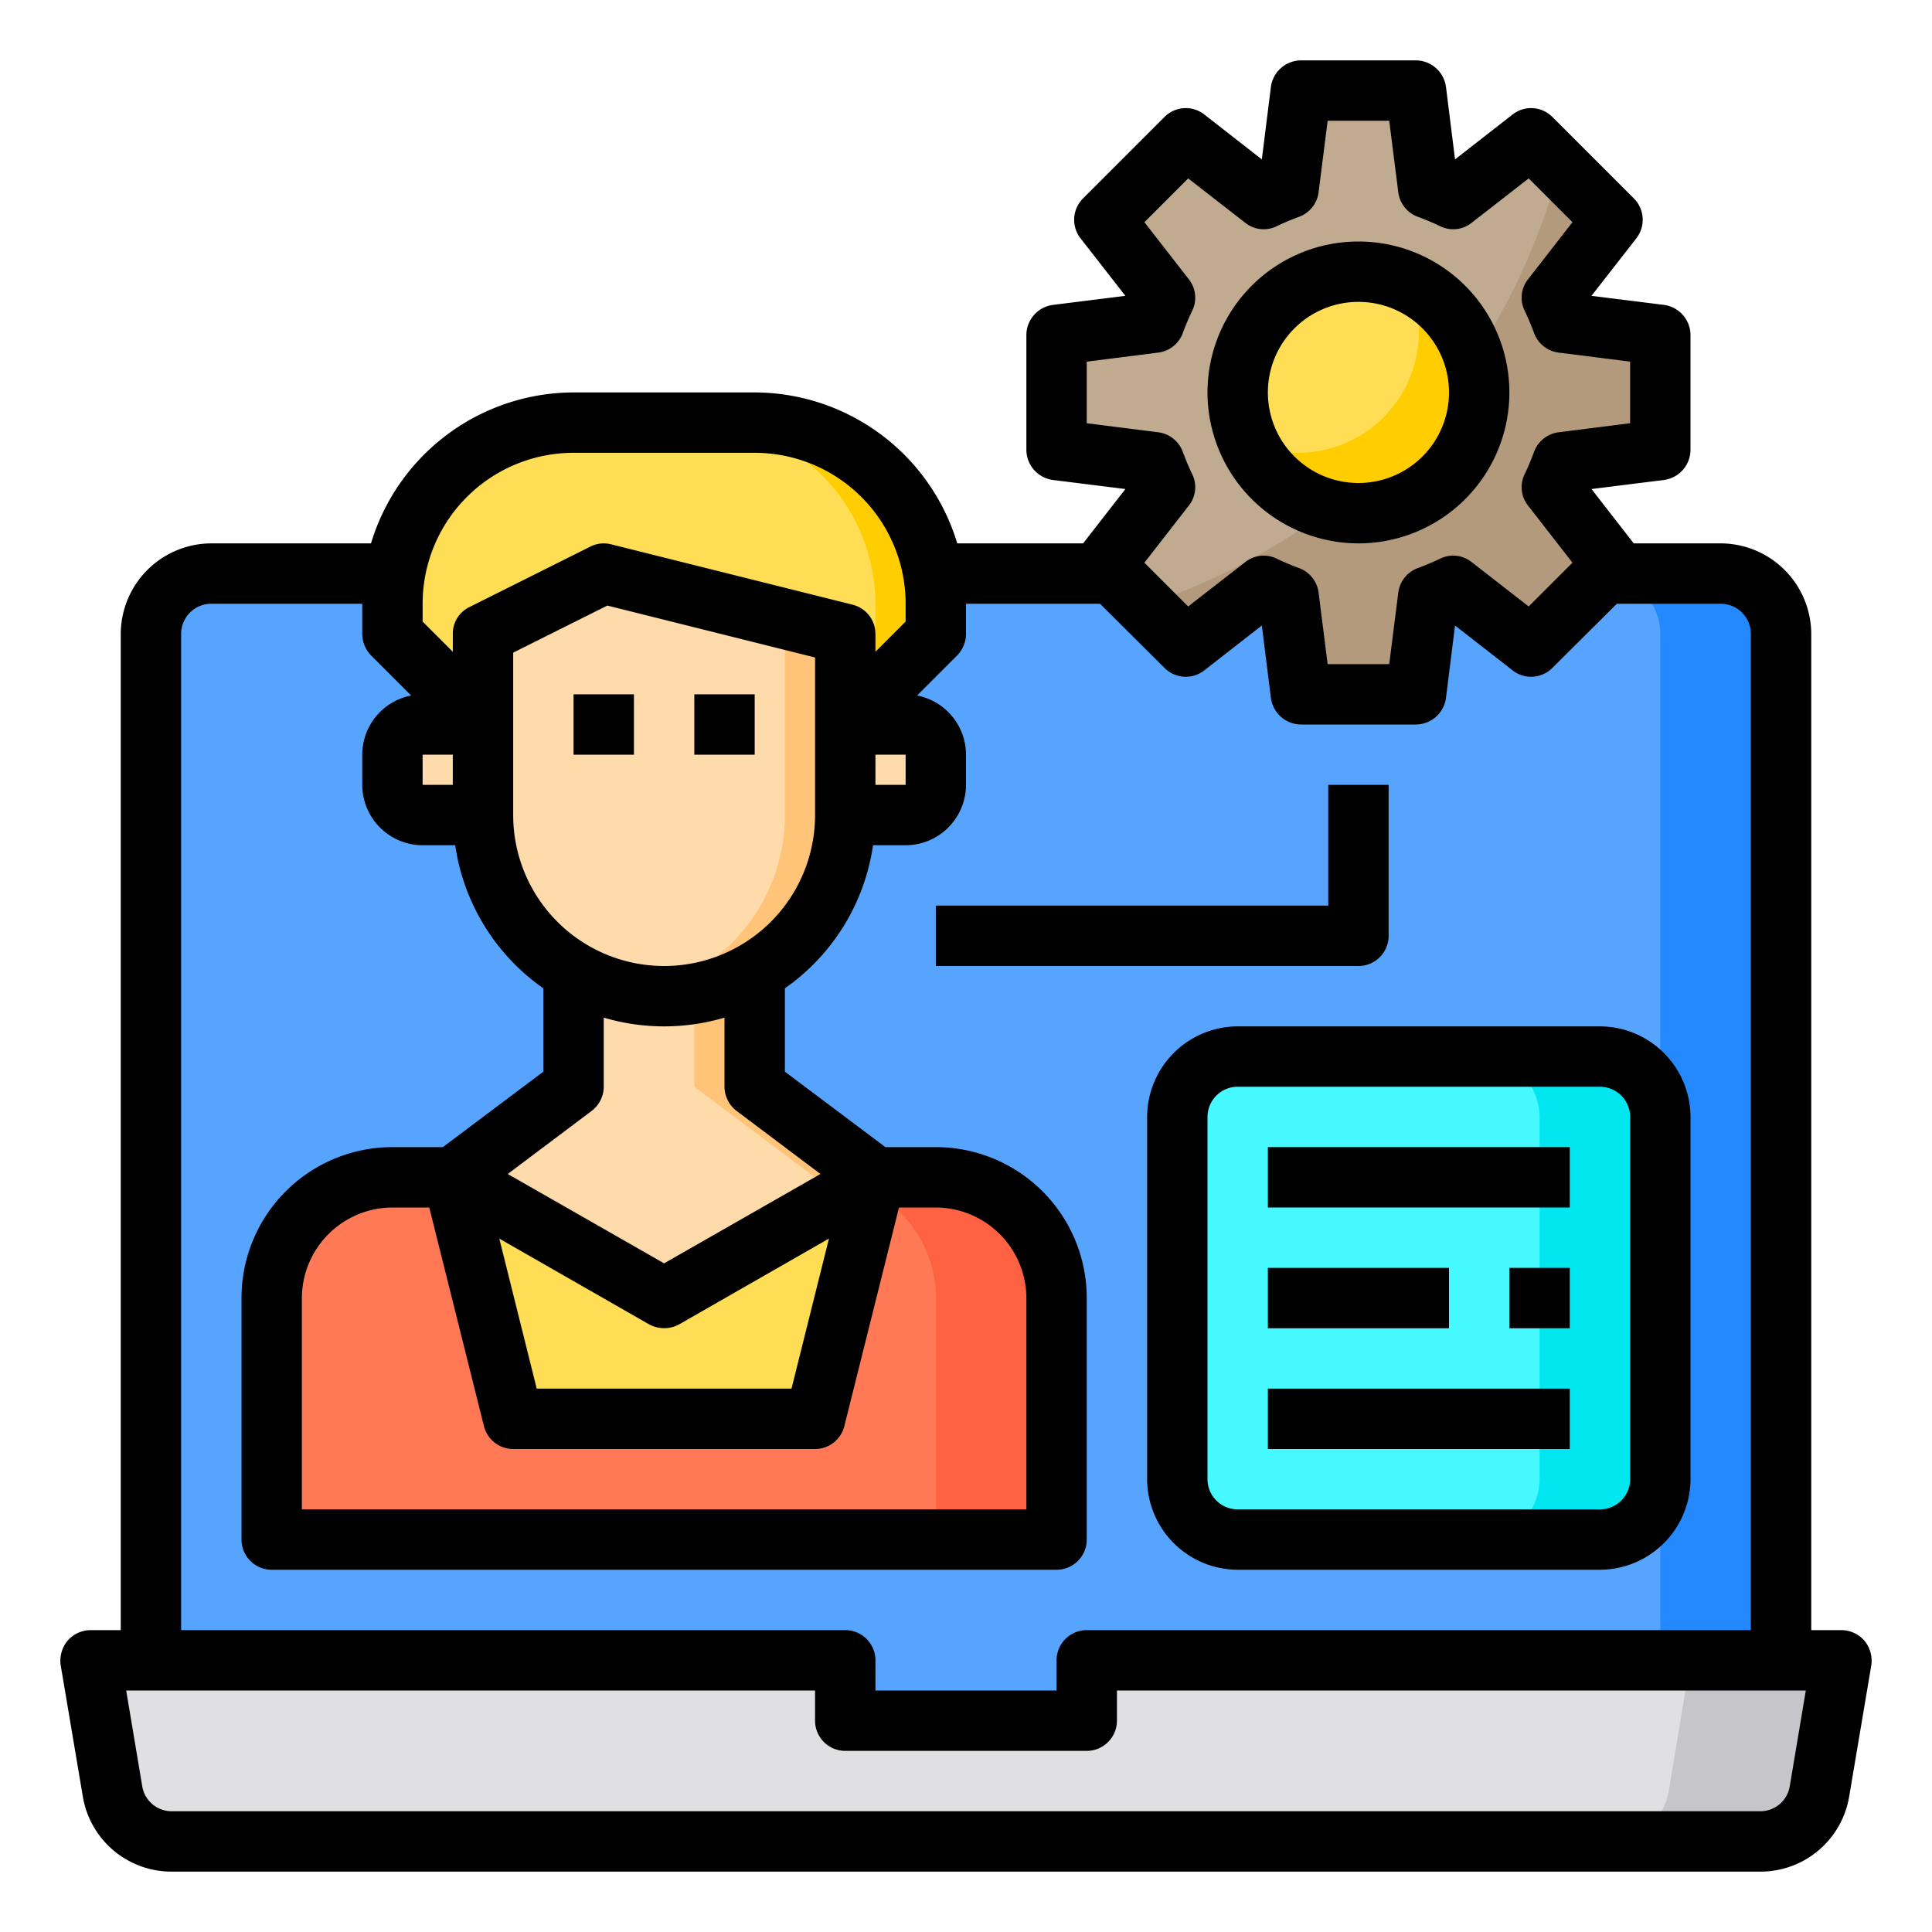 <svg height="512" viewBox="0 0 64 64" width="512" xmlns="http://www.w3.org/2000/svg"><g id="computer_setting" data-name="computer setting"><path d="m57 19h-50a2 2 0 0 0 -2 2v36h54v-36a2 2 0 0 0 -2-2z" fill="#57a4ff"/><path d="m59 21v36h-4v-36a2.006 2.006 0 0 0 -2-2h4a2.006 2.006 0 0 1 2 2z" fill="#2488ff"/><path d="m61 55-.72 4.33a2.006 2.006 0 0 1 -1.97 1.67h-52.62a2.006 2.006 0 0 1 -1.97-1.67l-.72-4.33h25v2h8v-2z" fill="#e0e0e2"/><path d="m61 55-.72 4.33a2.006 2.006 0 0 1 -1.97 1.67h-5a2.006 2.006 0 0 0 1.97-1.67l.72-4.33z" fill="#c6c5ca"/><rect fill="#46f8ff" height="16" rx="2" width="16" x="39" y="35"/><path d="m55 37v12a2.006 2.006 0 0 1 -2 2h-4a2.006 2.006 0 0 0 2-2v-12a2.006 2.006 0 0 0 -2-2h4a2.006 2.006 0 0 1 2 2z" fill="#00e7f0"/><path d="m51.75 15.31a6.022 6.022 0 0 1 -.34.83l2.01 2.58-.28.28-2.42 2.42-2.58-2.01a6.022 6.022 0 0 1 -.83.34l-.41 3.25h-3.8l-.41-3.25a6.022 6.022 0 0 1 -.83-.34l-2.58 2.01-2.42-2.42-.28-.28 2.01-2.58a6.022 6.022 0 0 1 -.34-.83l-3.25-.41v-3.8l3.25-.41a6.022 6.022 0 0 1 .34-.83l-2.01-2.58 2.7-2.7 2.58 2.01a6.022 6.022 0 0 1 .83-.34l.41-3.25h3.8l.41 3.25a6.022 6.022 0 0 1 .83.34l2.58-2.01 2.7 2.7-2.01 2.58a6.022 6.022 0 0 1 .34.83l3.25.41v3.8z" fill="#c0ab91"/><path d="m51.75 15.31a6.022 6.022 0 0 1 -.34.83l2.01 2.58-2.7 2.7-2.58-2.01a6.022 6.022 0 0 1 -.83.34l-.41 3.25h-3.8l-.41-3.25a6.022 6.022 0 0 1 -.83-.34l-2.58 2.01-1.37-1.37a21.327 21.327 0 0 0 10.09-7.05 20.921 20.921 0 0 0 3.66-7.48l1.76 1.76-2.01 2.58a6.022 6.022 0 0 1 .34.83l3.25.41v3.8z" fill="#b39a7c"/><circle cx="45" cy="13" fill="#ffde55" r="4"/><path d="m35 43v8h-26v-8a4 4 0 0 1 4-4h18a4 4 0 0 1 4 4z" fill="#ff7956"/><path d="m35 43v8h-4v-8a4 4 0 0 0 -4-4h4a4 4 0 0 1 4 4z" fill="#ff6243"/><path d="m31 25v1a1 1 0 0 1 -1 1h-2v-3h2a1 1 0 0 1 1 1z" fill="#ffdaaa"/><path d="m31 20v1l-3 3v-3l-8-2-4 2v3l-3-3v-1a5.47 5.47 0 0 1 .09-1 5.99 5.99 0 0 1 5.91-5h6a5.99 5.99 0 0 1 5.91 5 5.47 5.47 0 0 1 .09 1z" fill="#ffde55"/><path d="m29 39-2 8h-10l-2-8 7 4z" fill="#ffde55"/><path d="m29 39-7 4-7-4 4-3v-3.81a5.961 5.961 0 0 0 6 0v3.81z" fill="#ffdaaa"/><path d="m28 21v6a5.985 5.985 0 0 1 -3 5.19 5.961 5.961 0 0 1 -6 0 5.985 5.985 0 0 1 -3-5.19v-6l4-2z" fill="#ffdaaa"/><path d="m31 20v1l-3 3v-2l1-1v-1a5.47 5.47 0 0 0 -.09-1 5.99 5.99 0 0 0 -5.91-5h2a5.99 5.99 0 0 1 5.91 5 5.47 5.47 0 0 1 .09 1z" fill="#ffcd00"/><path d="m29 39-7 4-1-.57 6-3.43-4-3v-3.08a5.79 5.79 0 0 0 2-.73v3.81z" fill="#ffc477"/><path d="m28 21v6a5.985 5.985 0 0 1 -3 5.19 5.857 5.857 0 0 1 -3 .81 6.531 6.531 0 0 1 -1-.08 5.79 5.79 0 0 0 2-.73 5.985 5.985 0 0 0 3-5.19v-6l-6.67-1.67.67-.33z" fill="#ffc477"/><path d="m16 24v3h-2a1 1 0 0 1 -1-1v-1a1 1 0 0 1 1-1z" fill="#ffdaaa"/><path d="m49 13a3.995 3.995 0 0 1 -7.64 1.64 3.931 3.931 0 0 0 1.64.36 4 4 0 0 0 4-4 3.931 3.931 0 0 0 -.36-1.64 3.988 3.988 0 0 1 2.36 3.64z" fill="#ffcd00"/><path d="m61.76 54.35a1.011 1.011 0 0 0 -.76-.35h-1v-33a3.009 3.009 0 0 0 -3-3h-2.88l-1.4-1.8 2.4-.3a1.013 1.013 0 0 0 .88-1v-3.8a1.013 1.013 0 0 0 -.88-1l-2.4-.3 1.49-1.91a1 1 0 0 0 -.09-1.32l-2.69-2.69a.994.994 0 0 0 -1.32-.09l-1.91 1.49-.3-2.4a1.013 1.013 0 0 0 -1-.88h-3.8a1.013 1.013 0 0 0 -1 .88l-.3 2.4-1.91-1.49a.994.994 0 0 0 -1.32.09l-2.69 2.69a1 1 0 0 0 -.09 1.32l1.49 1.91-2.4.3a1.013 1.013 0 0 0 -.88 1v3.8a1.013 1.013 0 0 0 .88 1l2.4.3-1.4 1.8h-4.17a7.024 7.024 0 0 0 -6.71-5h-6a7.024 7.024 0 0 0 -6.71 5h-5.29a3.009 3.009 0 0 0 -3 3v33h-1a1.011 1.011 0 0 0 -.76.35 1.039 1.039 0 0 0 -.23.81l.73 4.33a2.978 2.978 0 0 0 2.95 2.51h52.62a2.978 2.978 0 0 0 2.95-2.51l.73-4.33a1.039 1.039 0 0 0 -.23-.81zm-25.76-40.33v-2.04l2.37-.3a1 1 0 0 0 .82-.67c.09-.24.19-.48.3-.71a.979.979 0 0 0 -.11-1.05l-1.47-1.89 1.45-1.45 1.89 1.47a.979.979 0 0 0 1.05.11c.23-.11.47-.21.71-.3a1 1 0 0 0 .67-.82l.3-2.37h2.04l.3 2.37a1 1 0 0 0 .67.82c.24.09.48.19.71.3a.979.979 0 0 0 1.05-.11l1.89-1.47 1.45 1.45-1.47 1.89a.979.979 0 0 0 -.11 1.05c.11.23.21.47.3.71a1 1 0 0 0 .82.67l2.37.3v2.04l-2.37.3a1 1 0 0 0 -.82.67c-.09.24-.19.48-.3.71a.979.979 0 0 0 .11 1.05l1.47 1.89-1.45 1.45-1.89-1.47a.979.979 0 0 0 -1.05-.11c-.23.11-.47.21-.71.3a1 1 0 0 0 -.67.82l-.3 2.37h-2.04l-.3-2.37a1 1 0 0 0 -.67-.82c-.24-.09-.48-.19-.71-.3a.979.979 0 0 0 -1.05.11l-1.89 1.47-1.45-1.45 1.47-1.89a.979.979 0 0 0 .11-1.05c-.11-.23-.21-.47-.3-.71a1 1 0 0 0 -.82-.67zm-22 5.98a5 5 0 0 1 5-5h6a5 5 0 0 1 5 5v.59l-1 1v-.59a1 1 0 0 0 -.76-.97l-8-2a.978.978 0 0 0 -.69.08l-4 2a.977.977 0 0 0 -.55.89v.59l-1-1zm16 5v1h-1v-1zm-3.78 21h-8.44l-1.24-4.97 4.96 2.84a1.044 1.044 0 0 0 1 0l4.96-2.84zm1.75 1.24 1.81-7.24h1.22a3.009 3.009 0 0 1 3 3v7h-24v-7a3.009 3.009 0 0 1 3-3h1.22l1.81 7.24a1 1 0 0 0 .97.76h10a1 1 0 0 0 .97-.76zm-5.97-5.39-5.18-2.96 2.78-2.09a1.014 1.014 0 0 0 .4-.8v-2.29a7.042 7.042 0 0 0 4 0v2.29a1.014 1.014 0 0 0 .4.8l2.78 2.09zm0-9.85a5 5 0 0 1 -5-5v-5.38l3.12-1.56 6.88 1.72v5.22a5 5 0 0 1 -5 5zm-8-7h1v1h-1zm-8-4a1 1 0 0 1 1-1h5v1a1.033 1.033 0 0 0 .29.71l1.33 1.33a2 2 0 0 0 -1.62 1.96v1a2.006 2.006 0 0 0 2 2h1.08a7.007 7.007 0 0 0 2.92 4.74v2.76l-3.33 2.5h-1.67a5 5 0 0 0 -5 5v8a1 1 0 0 0 1 1h26a1 1 0 0 0 1-1v-8a5 5 0 0 0 -5-5h-1.67l-3.33-2.5v-2.76a7.007 7.007 0 0 0 2.92-4.74h1.08a2.006 2.006 0 0 0 2-2v-1a2 2 0 0 0 -1.62-1.96l1.33-1.33a1.033 1.033 0 0 0 .29-.71v-1h4.44l2.13 2.12a.994.994 0 0 0 1.32.09l1.91-1.49.3 2.4a1.013 1.013 0 0 0 1 .88h3.8a1.013 1.013 0 0 0 1-.88l.3-2.4 1.91 1.49a.994.994 0 0 0 1.32-.09l2.13-2.12h3.44a1 1 0 0 1 1 1v33h-22a1 1 0 0 0 -1 1v1h-6v-1a1 1 0 0 0 -1-1h-22zm53.29 38.16a.989.989 0 0 1 -.98.84h-52.62a.989.989 0 0 1 -.98-.84l-.53-3.16h22.82v1a1 1 0 0 0 1 1h8a1 1 0 0 0 1-1v-1h22.82z"/><path d="m45 18a5 5 0 1 0 -5-5 5.006 5.006 0 0 0 5 5zm0-8a3 3 0 1 1 -3 3 3 3 0 0 1 3-3z"/><path d="m46 31v-5h-2v4h-13v2h14a1 1 0 0 0 1-1z"/><path d="m50 42h2v2h-2z"/><path d="m42 42h6v2h-6z"/><path d="m42 46h10v2h-10z"/><path d="m42 38h10v2h-10z"/><path d="m53 34h-12a3.009 3.009 0 0 0 -3 3v12a3.009 3.009 0 0 0 3 3h12a3.009 3.009 0 0 0 3-3v-12a3.009 3.009 0 0 0 -3-3zm1 15a1 1 0 0 1 -1 1h-12a1 1 0 0 1 -1-1v-12a1 1 0 0 1 1-1h12a1 1 0 0 1 1 1z"/><path d="m19 23h2v2h-2z"/><path d="m23 23h2v2h-2z"/></g></svg>